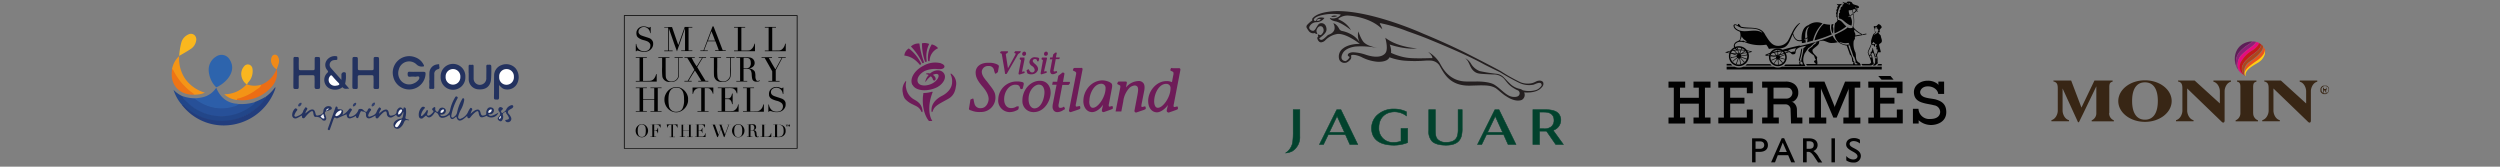 <svg id="Calque_4" data-name="Calque 4" xmlns="http://www.w3.org/2000/svg" viewBox="0 0 900 60"><rect x="0" y="0" width="900" height="60" fill="#808080" stroke="none"/><title>logo04</title><g id="Calque_1-2" data-name="Calque 1-2"><path d="M600.66,29.37h6v2.19h-1.86v3.66h6.78V31.56h-1.92V29.38h6.12v2.18h-2V42.32h2v2.14h-6.12V42.32h1.92v-5h-6.78v5h1.86v2.14h-6V42.32h1.91V31.56h-1.91Zm71.91,0h12.35v4.21h-2.08v-2h-6v3.61H682V37.3h-5.14v5h6V39.43H685v5h-12.4V42.33h2V31.56h-2Zm-54,0H631v4.21h-2.14v-2h-6v3.61H628V37.3h-5.14v5h6V39.43H631v5h-12.4V42.33h2V31.56h-2Zm57.6-2h4.42l1.1,1.31h-4.32Zm20.87,8.47c-1.53-.38-2.57-.33-4.15-.82-1.37-.49-1.64-1.31-1.64-1.86s.6-2.07,2.79-2.07,3.66,1.47,3.71,2.73h2.13V29.37h-2.07v1l.11.27h0c-.06,0-.11-.16-.33-.33v-.05a5.56,5.56,0,0,0-3.72-1.2c-2.24,0-4.86,1.42-4.86,4.09s1.86,3.5,3.5,3.94,2.4.44,3.77.82a2.48,2.48,0,0,1,2.18,2.35c0,1.09-.71,2.57-3.55,2.57a3.86,3.86,0,0,1-4.26-3.67h-2v5.3h2.07v-1l-.05-.27a.72.72,0,0,0,.32.33v0A6.69,6.69,0,0,0,695.19,45c2,0,5.47-1,5.47-4.65,0-2.62-1.37-3.82-3.61-4.48Zm-29.34,6.5V31.56h2V29.38h-5.47l-3.66,8.85-.05.44-.11-.44-3.61-8.85h-5.52v2.18h2V42.32h-2v2.14h6.18V42.32h-1.91V31.78l.16.49L660,42.33h1.2l4.21-10.06.11-.55,0,.6v10h-1.91v2.14h6.12V42.32ZM623.66,23.58h-2.07V23h1.53A5.43,5.43,0,0,0,623.66,23.58Zm52.19,0a.68.68,0,0,1,.49-.54h1.09v.54ZM641.53,24a3.77,3.77,0,0,1-3,0H627.65a4.24,4.24,0,0,1-3.28,0h-2.78v1h55.84V24Zm-13.22-.38c.16-.11.54-.49.6-.54h8.41a2.81,2.81,0,0,0,.55.54Zm11.75-.33a2.65,2.65,0,1,0-2.68-2.62,2.66,2.66,0,0,0,2.68,2.62v.55a3.2,3.2,0,1,1,3.17-3.17,3.18,3.18,0,0,1-3.17,3.17Zm-10.44-3.06a3.64,3.64,0,0,0-3.61-3.6,3.59,3.59,0,0,0-3.6,3.6h0A3.56,3.56,0,0,0,626,23.8a3.61,3.61,0,0,0,3.61-3.6H629a3,3,0,1,1-6.07,0h0a3,3,0,0,1,6.07,0h.6Z" style="fill:#010101;fill-rule:evenodd"/><path d="M641.75,22.43l-1.09-1.25v-.06c.05-.05.05-.11.11-.16l1.63.44c.06,0,.17.05.17.1a1.27,1.27,0,0,1,.11-.38.39.39,0,0,1-.27.06l-1.53-.44a.06.06,0,0,1-.06,0h0v-.27l1.58-.6s.17,0,.17.05-.11-.33-.11-.38a.25.25,0,0,1-.16.17l.1-.06-1.63.6c0,.06,0,0-.06,0a.12.12,0,0,0-.11-.11s-.05-.11,0-.11l.88-1.36a.36.36,0,0,1,.22-.11,3.48,3.48,0,0,1-.39-.22c.06,0,.06.16,0,.22l-.87,1.36h-.11l-.17-.05a0,0,0,0,1,0,0h0l-.05-1.58c0-.11,0-.22.11-.22h-.44s.11.17.11.22l0,1.58a.06.06,0,0,1,0,.06h0l-.17.11a0,0,0,0,1,0-.05h0l-1-1.25a.37.37,0,0,1-.05-.22l-.33.27a.43.43,0,0,1,.21.11l1,1.26v0c-.05,0-.11.11-.11.17a.14.14,0,0,1-.11.05l-1.52-.44c-.11-.05-.17-.11-.17-.16s-.11.33-.11.38.17,0,.22,0l1.53.39s.05,0,.06.05h0v.27l-1.53.66c-.06,0-.17.05-.17,0a1.66,1.66,0,0,0,.11.38.25.25,0,0,1,.17-.16l1.47-.66a.06.06,0,0,1,.06.06h0a.13.13,0,0,1,.11.11,0,0,0,0,1,0,.05h0l-.93,1.37c-.05,0-.11.11-.16.11a1.22,1.22,0,0,0,.32.22s0-.17,0-.22l.93-1.31a.06.06,0,0,1,.05-.06h0a.23.23,0,0,0,.16.06c.06,0,.06,0,.06.05l.11,1.64c0,.05-.06.16-.11.16h.44c-.11,0-.11-.1-.11-.21l-.12-1.59a.06.06,0,0,1,.06-.05h0a.5.5,0,0,0,.22-.11s0,0,0,.05h0l1.1,1.2c0,.06,0,.17,0,.22l.27-.27c0,.05-.16-.06-.16-.06ZM625.9,18.12a15.3,15.3,0,0,1,3.94.43c.11,0,.11.11,0,.17a18.89,18.89,0,0,1-3.88.38,17.05,17.05,0,0,1-3.94-.22c-.11,0-.11-.11,0-.11a13.7,13.7,0,0,1,3.88-.65v-.28a15.74,15.74,0,0,0-4.64.93c-.17.06-.17.17,0,.17a17.18,17.18,0,0,0,4.7.38,19.55,19.55,0,0,0,4.64-.6c.22-.06.17-.17.06-.17a16.39,16.39,0,0,0-4.76-.71Z" style="fill:#010101;fill-rule:evenodd"/><path d="M642.13,17.13a7,7,0,0,1-1.36.33c-.28,0-1.64-.05-2.57,0-1.26.06-1.37.22-1.42.11a6.31,6.31,0,0,0-.93-1.48,14.56,14.56,0,0,1-7.38-.76V15a1,1,0,0,0,.38.05c-.38-.54-1-.7-1.42-1.31-.22-.16-.27-.49-.49-.65.06.6-.44,1-.49,1.53a1.79,1.79,0,0,0,.93.05.58.58,0,0,1,.6.17,1.35,1.35,0,0,0,.49.16v.33a1.46,1.46,0,0,1-.54-.22.56.56,0,0,1-.61,0,3.06,3.06,0,0,0-.82-.06,2.17,2.17,0,0,0-1.85.88,1,1,0,0,0,.05,1,4.83,4.83,0,0,0,.93,1.09l-.44.11c-.65-.6-1.14-1.14-1-1.85.33-1.53,1.75-1.32,2.14-2a4.61,4.61,0,0,0,.05-2.84c-.93-.39-2.08-.88-2.29-2a.53.53,0,0,1,.32-.66c.5-.11.82.17,1.21.33.16-.11-.17-.49.22-.49s.81,1,1,1l-.06.38c-.33-.11-1.53-.76-1.63-.82s-.5-.27-.66-.05.05.6.22.87c2.57,2.68,6.83-.16,9.62,1.75.05-.16,0-.22-.11-.27-1.92-1.8-5-.88-7.44-1.48l.06-.38c3.06.77,7.1-.49,8.69,3,1,1.47,2.13,3.82,4.37,3.88a4.18,4.18,0,0,0,3.88-2c1.2-2.19,1.91-4.7,4-6.18.22-.11.33,0,.22.06A12.16,12.16,0,0,0,645.52,12c.82,3.12,2.62,2.46,3.06,2.4-.11-1.14,0-4.53,2.46-5.35a5,5,0,0,1,5.08-.6,12.62,12.62,0,0,0-3.44,6.17l-2.13.6a3.15,3.15,0,0,0,.11-1.47c-.22.11-.44.27-.93.55-.22,0-.06-.28-.06-.28s.55-.33,1-.6c-.17-1.26-.28-2.89.76-3.93-2.13.71-1.53,5.19-1.31,5.74a4.08,4.08,0,0,1-1.42.27l-.11-.77c-.93.33-2.51.11-3.22-2.35-.77,1.59-1.42,4.1-3.23,4.76Zm33.34-6.66c-.11-.11-.17-.17-.28-.17s0-.11.06-.11.16,0,.22.11,0,.17,0,.17Z" style="fill:#010101;fill-rule:evenodd"/><path d="M626.56,21l1.15,1.32a.24.24,0,0,1,0,.32c.17,0,.38-.32.49-.43a.27.27,0,0,1-.33-.06l-1.2-1.31v-.11l.06,0a.05.05,0,0,1,.05-.06h0l1.69.6c.17.11.22.22.22.28.06-.11.17-.44.22-.55a.34.34,0,0,1-.33.06l-1.69-.61c-.06,0-.06,0-.06-.05v-.11a.05.05,0,0,1,0-.05h0l1.75-.28c.21-.05.32.06.32.11,0-.11,0-.49,0-.6a.41.41,0,0,1-.33.27l-1.69.28a.06.06,0,0,1-.06-.06h0c0-.05,0-.11-.11-.16V19.7l1.38-1.15c.16-.11.32-.11.38-.05-.11-.11-.33-.38-.44-.49.06,0,0,.22-.11.38l-1.31,1.09c-.06.06-.06.06-.06,0a.18.18,0,0,1-.16-.05s-.05-.06,0-.06l.6-1.69a.34.34,0,0,1,.27-.22,2.91,2.91,0,0,0-.6-.22c.06,0,.17.22.11.38l-.6,1.65a0,0,0,0,1-.05.05H626l0-.05-.33-1.75a.48.48,0,0,1,.11-.33,2.36,2.36,0,0,0-.6.11.43.43,0,0,1,.27.27l.33,1.69c0,.06,0,.06,0,.11s-.11.06-.17.06h0l-1.2-1.31c-.11-.17-.11-.33-.06-.33a1.46,1.46,0,0,0-.44.38.46.46,0,0,1,.33.11l1.2,1.31v.06l-.11.11h-.05l-1.64-.6c-.17-.06-.28-.22-.22-.28a3.79,3.79,0,0,0-.22.6.41.41,0,0,1,.38-.05l1.64.55v.27l-1.74.33c-.17,0-.33-.11-.33-.17a2.17,2.17,0,0,0,.11.66.33.33,0,0,1,.27-.28l1.69-.32a.05.05,0,0,1,.06.05h0c0,.05,0,.05.05.11v.05l-1.36,1.1c-.17.16-.33.11-.33,0,0,.17.27.44.33.5a.46.46,0,0,1,.11-.33l1.42-1.1s0,0,0,0l.11.11c.06,0,.06,0,.06.06l-.6,1.64c-.06.16-.22.27-.28.22a2.12,2.12,0,0,0,.6.21c-.11,0-.16-.16-.11-.33l.61-1.69a0,0,0,0,1,.05-.05h0a.22.22,0,0,0,.17.05.06.06,0,0,1,.05.06h0l.33,1.69a.51.51,0,0,1-.16.38,2.11,2.11,0,0,0,.6-.16c-.06.05-.22-.11-.22-.22l-.33-1.75v-.05c.06,0,.11-.06.17-.06s0-.05.1,0ZM674.7,10.68c-.05,0,0-.1,0-.16s.11-.16.11-.33c-.27-.22-.33-.65-.17-.76s.72.05.72.05c.49-.38.65-.65.92-.82a1.61,1.61,0,0,1,1.15,1.15c-.11.17-.38.44-.82,1,.17.39.17.66-.11.88a.39.39,0,0,1-.27-.11c0,.54.66.87.87,1.31,0,.87.93,2-.11,2.68a1.22,1.22,0,0,0-.54.49c.16.88.49,1.8.65,2.73l-1,.06c-.11.33-.44.93-.33,1.25,0,0-.06,0,0,0a7.53,7.53,0,0,1,.17,2.19c0,.22.16.22,0,.6a1.73,1.73,0,0,0-.6.49c-.27.28-1,.33-1,.22,0-.27.55-.6.66-.93a5.57,5.57,0,0,0-.71-3.66c-.27-.16-.49.27-.66.49a7,7,0,0,1,.71,2.62c0,.28.33.66.17,1l-.88.44h-3.17c-.11-.16-.32-.33-.27-.55h2.84c0-.11.27-.05.55-.49,0-1.31-1.37-3.22-1.15-3.88.27-.82.66-1.47,1.09-2.57l.22-.05c-.49,1.64-1.2,2.46-1.09,2.95a2.92,2.92,0,0,0,.33.82l.11.33a2.34,2.34,0,0,0,.33.65.88.88,0,0,0,.38-.16,1.54,1.54,0,0,0-.27-.66l-.44.17-.11-.33c.33,0,.55-.22.27-.38.77-.39-.16-.28.11-.44.44-.22.66-1,.71-1.53a.15.15,0,0,1,.17-.17,13.6,13.6,0,0,0,.87,2.85v.27a.9.9,0,0,0,.11.66c.49.05.44-.06.33-.66-.11,0-.33-.06-.44,0v-.27c.06-.06.28,0,.33-.06a1.31,1.31,0,0,1-.16-.76c0-.17.11-.5.22.22.16.05.44-1.26.49-1.7-1,.22,0-1-.77-1l.39-.65a.29.29,0,0,0-.44-.28L675,15.6c-.16,0-.33-.33-.54-.49a2,2,0,0,0-.5.71c-.05,0,.11.11.17,0s.27.17.54.11c.11-.11.44-.16.33-.38l.22.27c-.22.11-.22.5-.22.77-.38.71-.21-.38-.65-.38-.27.16-.38-.28-.55-.22l-.22.05a8.68,8.68,0,0,0,0-1.25,11.07,11.07,0,0,1,.77-2.35c0-.22.82-.66.76-.88.06,0,.17.17.17.22-.06.27-.6.27-.55.88.33-.61,1.26-.55,1.32-1.26-.17-.44.21-.17.21-.6a2.86,2.86,0,0,1-.49-.6c0-.06.17-.39-.6-.39,0,.06-.11.39-.22.55s-.16.16-.11.22.11.11.11.33a.39.39,0,0,0,.11.43c.44.22.77,0,.27.28a.18.18,0,0,1,0,.16,1.45,1.45,0,0,0-.22-.33s-.33-.16-.27-.38.05-.33-.06-.44ZM660,8.61c.06.38-.16.65-.16,1,.38.93,0,1.64.11,2.51-.44-.27-.55-1-.71-1.75a5.08,5.08,0,0,1,.11-1.58Zm-1.15.27a5.63,5.63,0,0,0,.61,3.5,52.5,52.5,0,0,1-6.23,2.18c.27-1.74,2-5.08,3.38-6a9.55,9.55,0,0,0,2.24.33Z" style="fill:#010101;fill-rule:evenodd"/><path d="M653.5,21.72c-.55.17-.55.5-.22.82a1.51,1.51,0,0,1,.44.5h-3.5c0,.16.16.27.27.54h19.35c.11-.27-.22-.6-.33-.93-1.37-.49-1.37-1.75-1.42-3.17A1.58,1.58,0,0,1,668,19a7.11,7.11,0,0,1-.66-4.26l.33-.6c.27-.39-.06-.6.16-1l4.05-.77a.19.19,0,0,0-.06-.27c0-.05.06,0,0,0l-3.93.71c.22-1-.66-1.31-.27-2.13a7.57,7.57,0,0,0,2.78,1.8l.39,0a10,10,0,0,1-3.72-2.84c-.11,0-.22-.11-.33-.17,0,.11.27.44.22.49a2,2,0,0,1-1.86-.11c-.38.77-4.64,2.68-4.64,2.68a4.57,4.57,0,0,0,1.31,2.62c0,.11-.17-.1,0,0a6.52,6.52,0,0,0,3.06,1.26c.22.66,1,2.79,1.09,3.12s.27.32.27.32a2.87,2.87,0,0,1,.49,1.1l.11,1.14c.06.28.39.06.44.33l-.16.71h.82c-.44-.38-.17-1-.71-1.31a2.34,2.34,0,0,0-.39-1.42c-.21-.65-.93-2.4-1.36-4l.27-.38a4.06,4.06,0,0,1-3.22-.71c-.82-.38-.33-.06-.06-.22a4.47,4.47,0,0,0,3,.33c.11.17.33.33.33.6l-.27.38c.27-.27.49-.11.65.66s.44,1.15.6,1.69.39,1.26.55,1.64a.33.33,0,0,1,.27.22c.39,1.2.49,1.37.44,1.91.11.44.71.06.66.61H654.21c.22-.88-.28-1.64,0-2.46-.55-.88-1.91-1.53-1.7-2.74.66-.92,2.79-1.85,2.3-2.95,2-1,3,.66,4.75.49a7.26,7.26,0,0,0,2-.27,6.79,6.79,0,0,1-1.8-2.35,60.31,60.31,0,0,1-11.64,3.66l-.33-.11c-.38.06-6.61,1.48-6.39,1.75a18.61,18.61,0,0,0-5.69,1.48c-.27.16-.33.27,0,.38,2.52.66,4.59.17,8.47-1.31l-.27-.22a24.62,24.62,0,0,1-4.65,1.42,8.5,8.5,0,0,1-3,0c-.17-.06-.17-.06-.06-.11,2.46-1,7.22-1.86,7.87-1a1.74,1.74,0,0,1,.88.6c.22.27.65.17,1,.11s.49-.49.49-.87l-.49-.06a3.89,3.89,0,0,0-1.2.22,2.9,2.9,0,0,0-1.09-.66,11.22,11.22,0,0,1,3.06-.76c-.71.49-.39,1.09-.77,1.2l.49.06c0-.22,0-.39.11-.5.5-1.2,2.57-1.36,3.61-1.64a3.79,3.79,0,0,1-.93.88c-.11,1.69-.71,3.17-.82,4.86.49,0,.49.55.6.87-.16.28-.38,0-.6.06-.76-.38.17-1-.43-1.59a18.38,18.38,0,0,0,.82-4.15c-.22,0-.28.22-.39.38a27.46,27.46,0,0,1-.87,3.88c.11.11.38.22.38.44-.44.27,0,.77-.16,1.09h-5l-.49.55h7.54l.06-.27c-1.09-1.21-.71-3-.17-4.27L651,17.3c1.09-.44,1.74-1.75,2.89-2.19,0,.6-.71.82-1.09,1.15-.44.93-1.7,1-1.86,2.07a16.39,16.39,0,0,0,1.8,1.43c.6.38.44,1.2.88,1.58.11.11,0,.33-.11.38Z" style="fill:#010101;fill-rule:evenodd"/><path d="M661.86,2c-.22.33-.66.54-.38,1.15a.72.72,0,0,0-.22,1.09.79.79,0,0,0-.06,1.15c-.43.49.11.93.28,1.09a1,1,0,0,0,0,.87c-.06.33-.66.88-.88,1a11.1,11.1,0,0,0-.16,3.66,20,20,0,0,0,4.26-2.51c-1-.71-1.86-2.41-3-2.3a6.78,6.78,0,0,1,1.1-5.52,7.08,7.08,0,0,0,.71-.27c-.71-.11-1.64.33-2.3-.05C661.2,1.4,661.53,1.94,661.86,2Z" style="fill:#010101;fill-rule:evenodd"/><path d="M665.52,1.45c0,.06.22.16.22.16s.22-.05.22-.1,0-.22,0-.28-.22-.05-.33-.05a1.48,1.48,0,0,0-.11.27l-.11.11L664.64,1l.11-.11s.33-.33.5-.33a2.56,2.56,0,0,1,1.25.17,2.09,2.09,0,0,1,.49.66c.61.43,1.59.43,2.19.92-.11.17.16.44-.06.55s-.54-.05-.6,0l0,.33-.22,0s.11-.38,0-.38-.33-.17-.44-.11,0,.11.06.21.27.17.43.11l.22.06.28.05c-.11.28-.17.39-.55.28-.11.27.49.49.55.6s-.17.22-.55,0a14.11,14.11,0,0,1-2.51,2c-1,.44-.06-.21-.06-.21a11.37,11.37,0,0,0,2.35-2,1.23,1.23,0,0,1-.16-.49,1.37,1.37,0,0,0-1,.22,14.3,14.3,0,0,1,.33,6.66l-.11-.11a14.65,14.65,0,0,0-.39-6.5,3.26,3.26,0,0,1-1.2.11c-.11,2.24,1.7,2.57,1,5.52-1.91-.33-3.28-2.68-4.37-2.46-.06-.38-.44-1-.06-1.26-.1-.33-.21-.76.28-1-.17-.44-.22-.82.27-1.15a.73.73,0,0,1,.55-1,1.12,1.12,0,0,1,.71-1,1.11,1.11,0,0,1-.6-.71,1.92,1.92,0,0,0,1.47.33l.77.54ZM646.94,42.32l-.05-3.06a3.17,3.17,0,0,0-1.42-2.46,2.55,2.55,0,0,0-.66-.16,2,2,0,0,0,.77-.11,3.42,3.42,0,0,0,1.8-3.22,3.65,3.65,0,0,0-1.53-3.12,5.12,5.12,0,0,0-3.06-.82h-8.42v2.19h1.92V42.32h-1.92v2.13h6V42.32h-1.92V37.57h4.15a1.8,1.8,0,0,1,2,1.75l.17,5.13h4.09V42.32Zm-3.88-6.83h-4.59V31.56h4.32a4.43,4.43,0,0,1,1.47.16,2,2,0,0,1,1,1.81A2.1,2.1,0,0,1,643.06,35.49Zm-9.45,14.32c2,0,2.84,1.09,2.84,2.46s-.93,2.4-3,2.4H632v3.77h-1.25V49.81ZM632,53.58h1.53c.93,0,1.59-.49,1.59-1.36,0-.66-.38-1.32-1.53-1.32H632v2.68Zm14.21,4.86h-1.37l-1.09-2.56H640l-1,2.56H637.6l3.82-8.68h.88Zm-5.74-3.71h2.79l-1.47-3.39Zm20.11,3.71h-1.25V49.81h1.25Zm9-6.77a3.55,3.55,0,0,0-2.24-.88c-.82,0-1.48.39-1.48,1,0,1.69,4.05,1.64,4.05,4.42a2.4,2.4,0,0,1-2.63,2.3,4.34,4.34,0,0,1-2.62-.77V56.15a3.33,3.33,0,0,0,2.52,1.26c1,0,1.52-.6,1.52-1.1,0-1.74-4.09-2-4.09-4.31,0-1.42,1.14-2.3,2.84-2.3a3.9,3.9,0,0,1,2.13.6v1.37ZM655.3,57.41c-.17-.23-.34-.47-.49-.71a6.14,6.14,0,0,0-2-2.35,2.22,2.22,0,0,0,1.53-2.13c0-1.48-1.15-2.41-3-2.41h-2.25v8.64h1.32V54.67h.54c.66,0,1.2.22,2.35,2l1.2,1.81H656l-.66-1Zm-4.09-3.83h-.82V50.85h.82c1.25,0,1.74.49,1.74,1.31s-.32,1.42-1.74,1.42Z" style="fill:#010101;fill-rule:evenodd"/></g><path d="M75.12,25a5.53,5.53,0,0,1,2.73-4.67,3.39,3.39,0,0,1,4.92,1.27c1.34,2.18,1,4.53-.85,6.8a11.82,11.82,0,0,1-3.65,2.86c-.23.12-.41.23-.66-.06A9.2,9.2,0,0,1,75.12,25Z" style="fill:#2d64ad"/><path d="M85.91,37.45a17.68,17.68,0,0,0,5.83-.67c.32.53-.08.84-.41,1.1a18.42,18.42,0,0,1-9.16,4,17.77,17.77,0,0,1-12.56-3,16.51,16.51,0,0,1-3.69-3.39c-.2-.25-.41-.52-.15-.86a13.86,13.86,0,0,0,3.37.71,3.92,3.92,0,0,1,2.41.86,14.15,14.15,0,0,0,13.61,1.48C85.4,37.61,85.66,37.54,85.91,37.45Z" style="fill:#275098"/><path d="M150,25.86c.83,0,1.65,0,2.48,0,.58,0,.73.17.72.75a5.89,5.89,0,0,1-11.63,1,5.93,5.93,0,0,1,8-6.95,5.26,5.26,0,0,1,2.94,2.66c.23.44.2.63-.36.63a2.67,2.67,0,0,1-2.24-.79A3.81,3.81,0,0,0,143.58,25a4.18,4.18,0,0,0,1.23,4.51A3.89,3.89,0,0,0,149,30a3.53,3.53,0,0,0,1-.6c.51-.42,1.1-1,.94-1.59s-1-.15-1.52-.19a7.77,7.77,0,0,0-1.67,0c-.84.11-1-.24-1-1,0-.6.16-.84.79-.8C148.34,25.89,149.17,25.85,150,25.86Z" style="fill:#23325f"/><path d="M65.77,34.66c.11.91.88,1.38,1.42,1.93a16.89,16.89,0,0,0,4.35,3.22,17.64,17.64,0,0,0,9,2,18.29,18.29,0,0,0,10.6-4.13c.3-.23.61-.49.55-.94a24,24,0,0,0,3.85-1.87c.36.5,0,.84-.29,1.16a19.16,19.16,0,0,1-4.74,4.42C83.7,44.83,76.73,44.81,69.7,41a15.5,15.5,0,0,1-3.48-2.67,1.43,1.43,0,0,0-.63-.46,15.05,15.05,0,0,1-3.12-5.54A9.89,9.89,0,0,0,65.77,34.66Z" style="fill:#224689"/><path d="M65.59,37.83c.66-.19.9.43,1.25.73A19.16,19.16,0,0,0,77.11,43.3,18.9,18.9,0,0,0,89.31,41a19.9,19.9,0,0,0,6-5.31,1.08,1.08,0,0,0,.29-.81,14.56,14.56,0,0,0,3.46-3.5c.21.3,0,.49,0,.69A19.71,19.71,0,0,1,80.65,45.16a19,19,0,0,1-15-7.17A1.11,1.11,0,0,1,65.59,37.83Z" style="fill:#223d7d"/><path d="M105.64,26.2c0-1.68,0-3.36,0-5,0-1,.57-.66,1-.68s1-.14.94.7c-.07,1.14,0,2.29,0,3.44,0,.45.12.62.59.61,1.5,0,3,0,4.51,0,.46,0,.61-.13.6-.6,0-1.18,0-2.35,0-3.53,0-.5.14-.64.64-.64,1.31,0,1.31,0,1.31,1.28,0,3.15,0,6.3,0,9.45,0,1-.56.75-1.1.81s-.93-.11-.89-.84c.07-1.14,0-2.3,0-3.44,0-.47-.08-.69-.62-.68-1.5,0-3,0-4.5,0-.49,0-.59.19-.58.63,0,1.2,0,2.41,0,3.61,0,.52-.08.73-.66.73-1.28,0-1.28,0-1.28-1.23Z" style="fill:#23325f"/><path d="M126.88,26.23c0-1.67,0-3.35,0-5,0-.56.12-.75.72-.73,1.23,0,1.23,0,1.23,1.26,0,1,0,1.94,0,2.91,0,.47.14.61.6.6q2.25,0,4.5,0c.5,0,.59-.18.58-.62,0-1.15,0-2.29,0-3.44,0-.51.08-.72.66-.71,1.3,0,1.3,0,1.3,1.29,0,3.18,0,6.36,0,9.53,0,1-.63.65-1.1.71s-1,0-.9-.74c.08-1.2,0-2.41,0-3.62,0-.47-.15-.59-.6-.59-1.47,0-2.95,0-4.42,0-.58,0-.67.21-.66.71,0,1.21,0,2.42,0,3.62,0,.51-.15.63-.64.63-1.31,0-1.31,0-1.31-1.27Z" style="fill:#23325f"/><path d="M169.41,41a7.4,7.4,0,0,1,1.69-1.33c1.1-.48,1.64-.22,1.91.94.24,1,.58,1.19,1.56.84.34-.12.52-.27.48-.69a2.3,2.3,0,0,1,.35-1.43,1.22,1.22,0,0,1,1.57-.61,1,1,0,0,1,.84,1.18,1.37,1.37,0,0,1-1.21,1.22c-.26.05-.53-.11-.77.07.58.84,1.06.75,3.6-.62a2.75,2.75,0,0,1-4.08,1.26c-.24-.2-.33-.08-.51,0-1.66.77-2.24.5-2.54-1.25-.12-.74-.51-.61-.93-.36a8.68,8.68,0,0,0-1.89,1.84c-.23.26-.42.6-.85.5s-.32-.51-.48-.79c-.47.39-.92.82-1.42,1.17-1.25.86-2.07.55-2.44-.95-.57.27-1,1-1.64.85s-.63-1-.84-1.57a4,4,0,0,1-2.53,1.15,1.32,1.32,0,0,1-1.28-.76c-.41-.85-.42-.85-1.37-1.38-1.16,2-2.38,2.62-3.23,1.28l-1,.81a.9.9,0,0,1-1.59-.42,3.79,3.79,0,0,1,1.05-3.37.86.86,0,0,1,1,0c.3.28-.1.51-.27.71a4.88,4.88,0,0,0-1,2c0,.16-.09.36.12.46s.28-.06.38-.16a7.49,7.49,0,0,0,1.37-1.6c.09-.16.13-.46.41-.34s.14.36.14.55a1,1,0,0,1-.07.35c-.11.33-.3.77,0,1s.79-.06,1.1-.3a5.17,5.17,0,0,0,.82-.8c.17-.2.31-.4,0-.66-.6-.5-.12-.83.26-1.1s.62-.16.59.33a1.06,1.06,0,0,0,.19.91c.46.51.75.47,1-.15.21-.46.44-.9,1-1a1.4,1.4,0,0,1,1.62.89,1.42,1.42,0,0,1-1.15,1.54,5.65,5.65,0,0,1-.83,0c0,.58.44.59.8.6a2.74,2.74,0,0,0,2.69-2.17,14,14,0,0,1,1.66-4.33c.19-.32.35-.79.84-.51s.16.63,0,.93a20.57,20.57,0,0,0-2,5.54c-.05.34-.2.75.17,1s.6-.12.86-.29a2.35,2.35,0,0,0,1-1.55,16.18,16.18,0,0,1,1.72-4.6c.12-.23.27-.56.56-.46s.31.47.26.77a10.23,10.23,0,0,1-1.11,3.23,10,10,0,0,0-1,2.43.78.78,0,0,0,.12.82.7.7,0,0,0,.9.05,4.5,4.5,0,0,0,2.44-2.28,7,7,0,0,1,.68-1.23c.13-.21.3-.5.62-.23a.48.48,0,0,1,.18.69A5.14,5.14,0,0,0,169.41,41Z" style="fill:#23325f"/><path d="M123.27,41.36a6.34,6.34,0,0,0,2.29-1.93c.26-.38.52-.55.93-.23s.09.53-.08.8a9.15,9.15,0,0,0-.72,1.3c-.21.53,0,.79.6.72A3.71,3.71,0,0,0,129,39.66c.17-.6.75-.44,1.19-.43.16,0,.31.16.46.26.38.26.69.78,1.14.76s.5-.65.77-1a.52.52,0,0,1,.83-.08c.36.26.18.5,0,.73a4,4,0,0,0-.77,1.37c-.2.55.08.88.59.7,1-.35,2-.63,2.41-1.82a5.06,5.06,0,0,1,.65-1.15c.14-.22.31-.47.63-.2s.34.37.16.68a3.77,3.77,0,0,0-.63,1.5,8.62,8.62,0,0,1,1.56-1.27c1.16-.56,1.76-.28,2,1,.2.93.43,1.07,1.34.83s1.4-.51,1.46-1.46a1.57,1.57,0,0,1,.37-.78c.65-.84,1.33-.82,1.92.06.37-.08,0-.83.56-.67s.49.54.52.93A7.19,7.19,0,0,1,146,42c-.15.56,0,.85.57.91a3.4,3.4,0,0,1,.75.27c-.06.09-.09.16-.11.15-1.36-.2-1.37-.2-1.9,1A4,4,0,0,1,144,46a1.46,1.46,0,0,1-1.93,0,1.66,1.66,0,0,1,.05-2.24,3.22,3.22,0,0,1,1.95-1A.85.85,0,0,0,145,42a6.59,6.59,0,0,0,.24-1.74c-.46.56-.63,1.23-1.14,1.63s-1,.26-1.53-.54a11,11,0,0,1-1.18.73,1.36,1.36,0,0,1-2.13-1.19c-.11-.9-.41-1-1.17-.48a10.73,10.73,0,0,0-1.6,1.63c-.25.28-.44.69-.91.57s-.33-.61-.43-1c-.52.27-1,.57-1.54.81-1.11.51-1.95,0-1.86-1.19s-.87-.91-1.4-1.16-.63.4-.8.76-.21.61-.34.9-.14.8-.56.81-.41-.49-.59-.81a6.09,6.09,0,0,1-2,.89c-1,.07-1.22-.62-1.28-1.49-1,.43-1.91.82-2.83,1.23-.3.13-.66.36-.92.18-.7-.49-.82,0-1,.49-.4,1.1-.77,2.21-1.18,3.31-.09.24-.13.65-.56.49s-.31-.41-.21-.68q1.35-3.77,2.72-7.53c.06-.18.13-.34.36-.26a.58.58,0,0,1,.4.53c0,.19-.13.44.31.43C123.54,39.3,123.83,39.75,123.27,41.36Z" style="fill:#24325f"/><path d="M85.91,37.45a2.85,2.85,0,0,1-1.76.89,14.66,14.66,0,0,1-6.91.44,16.08,16.08,0,0,1-6.8-3c-.43-.33-.94,0-1.3-.37A15.53,15.53,0,0,0,73,35a7.84,7.84,0,0,0,4.85-3.45,10.11,10.11,0,0,0,2,3.27,7.88,7.88,0,0,0,5.19,2.5A8.71,8.71,0,0,1,85.91,37.45Z" style="fill:#2c5ea9"/><path d="M179.66,30.62c0,1.61,0,3,0,4.41,0,.69-.2.88-.84.82s-1,.12-1-.76c.07-2.62,0-5.24.06-7.86a4,4,0,0,1,2.75-3.83,4.56,4.56,0,0,1,4.94,1.14,5.08,5.08,0,0,1,.61,5.54,3.93,3.93,0,0,1-4.11,2.1C181.2,32.07,180.74,31.79,179.66,30.62Z" style="fill:#23325f"/><path d="M122.91,28.76V27a.92.92,0,0,1,1.4-.88c.27.11.2.33.2.51a11,11,0,0,1-.21,3.24c-.11.34.07.49.24.69.37.41.73.83,1.2,1.37-.88-.07-1.65.33-2.3-.41-.21-.25-.4.08-.59.18a4.47,4.47,0,0,1-3.57.39,3.46,3.46,0,0,1-1.47-5.84c.42-.4.34-.62,0-1a2.86,2.86,0,0,1-.2-3.52,3.53,3.53,0,0,1,3.44-1.5c.48.06.39.35.38.62s.17.69-.37.73a7.61,7.61,0,0,0-1,.09,1.69,1.69,0,0,0-1,2.74C120.31,25.86,121.54,27.2,122.91,28.76Z" style="fill:#23325f"/><path d="M158.64,27.66a4.45,4.45,0,1,1,8.89,0,4.45,4.45,0,1,1-8.89,0Z" style="fill:#23325f"/><path d="M94,30.51a9.61,9.61,0,0,0,5.53-5.59h.1a7.36,7.36,0,0,1-2,6.49A14,14,0,0,1,85.37,36c-.45-.38-.05-.54.21-.67.55-.26,1.16-.4,1.74-.61A17.4,17.4,0,0,0,94,30.51Z" style="fill:#ec6d14"/><path d="M168.7,26.26c0-.8,0-1.59,0-2.38s.54-.53.9-.53.93-.28.91.53c0,1.44,0,2.88,0,4.31a2.24,2.24,0,0,0,3.09,2.19A2.33,2.33,0,0,0,175.07,28c0-1.32.06-2.65,0-4-.05-.94.55-.65,1-.71s.84.07.8.74a39.93,39.93,0,0,1-.15,5c-.41,2.22-1.94,3.29-4.35,3.14a3.67,3.67,0,0,1-3.64-3.67c0-.76,0-1.53,0-2.29Z" style="fill:#23325f"/><path d="M61.92,24.92a8.46,8.46,0,0,1,2.58-4.73,13,13,0,0,0,2.21,8.25,13.32,13.32,0,0,0,7.05,4.92,9.12,9.12,0,0,1-3.93.71A23.41,23.41,0,0,1,61.92,24.92Z" style="fill:#f49517"/><path d="M94,30.51c-.19,1-1.1,1.31-1.77,1.82a18.8,18.8,0,0,1-6.35,3.11c-.23.07-.76,0-.52.56a8,8,0,0,1-4.63-2.06,10.74,10.74,0,0,0,8-3.54q.08-.13.21,0A8.11,8.11,0,0,0,94,30.51Z" style="fill:#f39416"/><path d="M64.52,20.12a24.9,24.9,0,0,1,.75-4.78,4.5,4.5,0,0,1,2.58-2.95,1.92,1.92,0,0,1,2.08.19,2.09,2.09,0,0,1,.69,2.06,4.36,4.36,0,0,1-2.05,3.05C67.3,18.53,66,19.26,64.52,20.12Z" style="fill:#fab71e"/><path d="M61.92,24.92c.4.09.53.45.68.75a21.8,21.8,0,0,0,6.84,7.87c.2.14.39.26.39.53-4.18.19-8.3-2.44-8-7.93C61.85,25.74,61.89,25.33,61.92,24.92Z" style="fill:#ee7415"/><path d="M89,30.37l-.21,0a4.73,4.73,0,0,1-1.9-3.23,4.06,4.06,0,0,1,1-3.27,1.67,1.67,0,0,1,1.72-.63,1.76,1.76,0,0,1,1.27,1.44,5.88,5.88,0,0,1-1,4.34C89.56,29.51,89.11,29.83,89,30.37Z" style="fill:#fab61f"/><path d="M108.65,41.58c-.61.33-1.16.68-1.75.93a1.16,1.16,0,0,1-1.72-1.09,3.32,3.32,0,0,1,.92-2.23c.23-.3.51-.16.77,0s.17.45,0,.66a4.46,4.46,0,0,0-.79,1.37c-.07.2-.21.44,0,.65a.61.61,0,0,0,.67.09c1-.44,2.06-.73,2.41-2a2.2,2.2,0,0,1,.43-.76c.19-.24.25-.77.76-.45s.24.58.06.91a2.7,2.7,0,0,0-.48,1.22,9.8,9.8,0,0,1,1.59-1.24c1.14-.5,1.7-.24,2,1,.21,1,.42,1.1,1.33.83s1.53-.46,1.58-1.62a1.82,1.82,0,0,1,2.23-1.59.9.9,0,0,1,.81.7c0,.38-.35.5-.65.62a5.93,5.93,0,0,1-1.07.38c-.88.15-.9.7-.66,1.36a3.9,3.9,0,0,1,.36,1.25c0,.72-.41,1-1.09.8a.66.66,0,0,1-.31-.16,2.58,2.58,0,0,0-2.41-1.12c-.59.06-.76-.7-.83-1.28-.1-.89-.38-1-1.11-.52A10.68,10.68,0,0,0,110,42c-.25.28-.45.68-.91.56S108.75,42,108.65,41.58Z" style="fill:#243260"/><path d="M154.6,28.91c0-.91-.06-1.82,0-2.73a3.13,3.13,0,0,1,2.82-3c.24,0,.77-.29.7.29s.45,1.14-.35,1.42a1.71,1.71,0,0,0-1.42,1.92c0,1.52-.05,3.05,0,4.57,0,.84-.51.6-.92.61s-1,.2-.91-.62,0-1.64,0-2.46Z" style="fill:#23325f"/><path d="M182.84,44a.92.92,0,0,1-.72-.27c-.13-.12-.28-.25-.2-.44s.23-.13.37-.15c1-.16,1.15-.47.64-1.32a4.86,4.86,0,0,0-.64-.94c-.18-.18,0-.84-.57-.5-.39.23-.86.43-.67,1.07a2.08,2.08,0,0,1-.13,1.62c-.24.48-.56.79-1.11.47s-.87-.85-.42-1.3c.75-.76.92-1.37.2-2.23a1,1,0,0,1,.07-1.24.73.73,0,0,1,.9-.12c.43.2.74.46.21.88-.36.28-.53.59-.21,1s.55-.06.81-.19a2.14,2.14,0,0,0,.91-1,2.89,2.89,0,0,1,1.62-1.41c.28-.11.6-.18.8.13s0,.64-.24.84-.71.4-1.05.63a.9.9,0,0,0-.26,1.48,3.87,3.87,0,0,1,.88,1.4A1.23,1.23,0,0,1,182.84,44Z" style="fill:#253361"/><path d="M99.64,24.92h-.1a4.19,4.19,0,0,1-1.9-2.53,3,3,0,0,1,.2-1.9,1.22,1.22,0,0,1,1.06-.81,1.28,1.28,0,0,1,1.2.76,3.25,3.25,0,0,1,.21,2.48C100.12,23.6,99.86,24.25,99.64,24.92Z" style="fill:#f18a17"/><path d="M135,37.31a1.22,1.22,0,0,1-.88,1c-.26.06-.39-.18-.33-.39a1.21,1.21,0,0,1,.92-1C135,36.92,135,37.17,135,37.31Z" style="fill:#313f6c"/><path d="M107.69,38.35c-.32-.08-.41-.24-.34-.47a1.16,1.16,0,0,1,1-.89c.22,0,.25.22.21.39A1.35,1.35,0,0,1,107.69,38.35Z" style="fill:#2f3e6b"/><path d="M128.24,37.38a1.26,1.26,0,0,1-.92.94c-.28,0-.32-.23-.27-.43A1.18,1.18,0,0,1,128,37C128.16,37,128.25,37.17,128.24,37.38Z" style="fill:#2d3b68"/><path d="M177,39.75a1.08,1.08,0,0,1-.92.88c-.21,0-.37-.1-.31-.31a1.17,1.17,0,0,1,.94-.92C177,39.35,177.05,39.5,177,39.75Z" style="fill:#f0f1f6"/><path d="M159.82,39.69a1.1,1.1,0,0,1-.91.94c-.2,0-.39-.09-.35-.28a1.2,1.2,0,0,1,.93-.94C159.67,39.36,159.83,39.45,159.82,39.69Z" style="fill:#f1f2f6"/><path d="M144.6,43.06a7.71,7.71,0,0,1-1.27,2.4c-.24.3-.57.47-.91.21s-.17-.57,0-.88A3.51,3.51,0,0,1,144.6,43.06Z" style="fill:#fbfbfc"/><path d="M121.15,41.81c-.33,0-.56-.16-.33-.6a2.76,2.76,0,0,1,1.59-1.41.46.46,0,0,1,.49,0c.16.14.06.32,0,.48A2.44,2.44,0,0,1,121.15,41.81Z" style="fill:#f6f7fa"/><path d="M144.77,39.74a2.18,2.18,0,0,1-1.16,1.48c-.2,0-.31-.07-.29-.23a1.94,1.94,0,0,1,.79-1.5C144.5,39.24,144.69,39.49,144.77,39.74Z" style="fill:#f4f4f8"/><path d="M182.27,24.87A2.62,2.62,0,0,1,185,27.63a2.68,2.68,0,0,1-2.67,2.89,2.61,2.61,0,0,1-2.61-2.83A2.58,2.58,0,0,1,182.27,24.87Z" style="fill:#fff"/><path d="M120.73,30.88a2.26,2.26,0,0,1-2.19-1.17,2.1,2.1,0,0,1,.22-2.24c.29-.41.55-.53.94,0a31.69,31.69,0,0,0,2.15,2.34c.54.53.29.76-.24.93A7.44,7.44,0,0,1,120.73,30.88Z" style="fill:#fefefe"/><path d="M165.72,27.71a2.65,2.65,0,1,1-5.29-.09,2.65,2.65,0,1,1,5.29.09Z" style="fill:#fff"/><path d="M116.38,41c.12.43.21.77.31,1.11.06.19.22.44,0,.53-.45.17-.77-.15-1.06-.44s-.28-.31,0-.5S116.05,41.25,116.38,41Z" style="fill:#eeeff5"/><path d="M118.42,39c-.32.59-.33.6-1.12.89C117.62,39.21,117.65,39.19,118.42,39Z" style="fill:#d3d7e3"/><path d="M180.39,41.68c-.07.58-.12.91-.47,1.09a.15.15,0,0,1-.23-.14C179.67,42.23,180,42,180.39,41.68Z" style="fill:#e7eaf0"/><path d="M796.85,29.42c1.54.36,2.3,2.21,2.3,3.41v4.41L790.08,29h-6v.33c1.51.3,1.58,1.4,1.58,2.72v7.8c0,1.2-.76,3-2.3,3.41v.39h6.32v-.39c-1.54-.36-2.28-2.21-2.29-3.41v-8l12.09,11.67c.23.23.6.62.84.62h.06c.17,0,.48-.15.48-.72V32.82c0-1.2.75-3.05,2.29-3.41V29h-6.32l0,.39Zm41.62,2.69,0-.18-.05-.19-.07-.17-.1-.16-.12-.15-.14-.14-.14-.12-.15-.1-.17-.07-.19,0-.19,0h-.41l-.19,0-.19,0-.17.07L836,31l-.14.12-.14.14-.12.15-.1.16-.08.17-.06.19,0,.18v.21l0,.21,0,.18,0,.19.09.17.1.16.12.15.14.14.14.12.17.1.17.09.19.05.18,0,.21,0,.21,0,.18,0,.19-.05.17-.09.16-.1.14-.12.13-.14.12-.15.11-.16.06-.17.06-.19,0-.18,0-.21Zm-.25.4,0,.17,0,.17-.07.14-.08.13-.12.12-.14.12-.14.11-.15.07-.16.05-.17,0-.17,0-.17,0-.17,0-.16-.05-.15-.07-.14-.11-.13-.12-.12-.12-.11-.13-.08-.16-.05-.17,0-.17,0-.19,0-.19,0-.17.05-.17.08-.15.11-.14.12-.14.13-.1.14-.1.15-.07.16-.05.17,0h.34l.17,0,.16.05.15.07.14.1.14.1.12.14.08.14.09.15.05.17,0,.17,0,.19Zm-10.3-3.09c1.54.36,2.28,2.2,2.29,3.41v4.41L821.13,29h-6v.33c1.51.3,1.58,1.4,1.58,2.72v7.8c0,1.2-.76,3-2.3,3.41v.39h6.32v-.39c-1.54-.36-2.28-2.21-2.29-3.41v-8l12.11,11.67c.22.23.6.62.84.62h.05c.17,0,.48-.15.48-.72V32.82c0-1.2.76-3.05,2.3-3.41V29h-6.33v.39ZM811.13,40.7V31.38c0-1.55.41-1.75,1.19-2V29h-7v.36c.8.24,1.23.44,1.22,2V40.7a2.75,2.75,0,0,1-1.72,2.62v.36h8.06v-.36a2.68,2.68,0,0,1-1.73-2.62m-51.8,0V31.38c0-1.55.41-1.75,1.2-2V29H754l-4.68,9.73v0L745.62,29h-6.39v.32c1.5.31,1.57,1.41,1.57,2.73v7.79c0,1.2-.75,3-2.29,3.41v.4h6.32v-.4c-1.54-.36-2.28-2.21-2.3-3.41v-8L748.09,44h.32L750,40.77h0l4.68-9.7,0,9.63A2.75,2.75,0,0,1,753,43.32v.36h8v-.36a2.69,2.69,0,0,1-1.71-2.62m78.29-9,0-.07-.05,0-.07-.05-.07,0-.08,0-.09,0h-.92v1.78h.25v-.82h.33l.46.82h.29l-.44-.82h.08l.09,0,.07,0,.07,0,0,0,.05-.07,0-.09,0-.08v-.21Zm-.24.29,0,.05,0,0,0,0-.07,0-.07,0h-.58v-.45h.6l.06,0h.06l0,0,0,0,0,0V32Zm-65.15-3.08c-5.31,0-9.61,3.34-9.61,7.48s4.3,7.48,9.61,7.48,9.61-3.36,9.61-7.49-4.3-7.47-9.61-7.47m0,14.18c-2.79,0-4.63-2.12-4.63-6.75s1.84-6.71,4.63-6.7,4.63,2.08,4.63,6.7-1.84,6.75-4.63,6.75" style="fill:#382615"/><path d="M810.53,14.89c-5.59.55-6.74,5.49-5.62,8.59a6.72,6.72,0,0,0,1.09,2,6.08,6.08,0,0,1-.55-.84,5.48,5.48,0,0,1-.3-.8,5.61,5.61,0,0,1,1.49-5.62,14.19,14.19,0,0,1,2.89-2.28,7.61,7.61,0,0,0,1.22-1Z" style="fill:#5d1e57"/><path d="M806.79,26.32a3.84,3.84,0,0,1-.89-1.08,5.15,5.15,0,0,1,1.27-5.74c1.86-1.76,3.49-2.69,4.16-3.37s.79-.88.86-1.07h-.07l-.28-.07-.08,0-.29-.05h-.05a1.67,1.67,0,0,0-.31,0h-.33v0A8.67,8.67,0,0,1,809.55,16a14.28,14.28,0,0,0-2.9,2.27,5.66,5.66,0,0,0-1.49,5.62,3.47,3.47,0,0,0,.31.81,7.57,7.57,0,0,0,.55.84h0c.1.12.19.24.29.34l0,0a4,4,0,0,0,.29.29A1.34,1.34,0,0,0,806.79,26.32Z" style="fill:#8d1f76"/><path d="M806.93,26a3.82,3.82,0,0,1,.12-4.11A10.57,10.57,0,0,1,811,18.05c1.23-.81,2.21-1.92,2.26-2.59l-.09-.05-.12-.05h0l-.21-.09-.1,0c-.07,0-.16-.06-.22-.09h0l-.28-.09h0a4,4,0,0,1-.86,1.07c-.67.68-2.3,1.59-4.16,3.36a5.12,5.12,0,0,0-1.27,5.74,3.7,3.7,0,0,0,.89,1.08l0,0,.14.1a5.94,5.94,0,0,0,1.12.72v0l.17.08.12.06-.25-.16A3.42,3.42,0,0,1,806.93,26Z" style="fill:#e50c7e"/><path d="M811,18.05A10.8,10.8,0,0,0,807,21.9a3.62,3.62,0,0,0,1.08,5.26,3.36,3.36,0,0,1-1-2.5c-.1-2.06,3.16-4.52,4-5.12s2.95-2.09,2.86-3.62a1.65,1.65,0,0,0-.27-.19l-.07,0a1.41,1.41,0,0,0-.38-.21h0C813.18,16.13,812.22,17.24,811,18.05Z" style="fill:#c21b1a"/><path d="M807.84,25.76A4.34,4.34,0,0,1,810,22.11c1.44-1,5-3.62,4.66-5.54a1.51,1.51,0,0,0-.17-.2l-.12-.12a1.8,1.8,0,0,0-.21-.19A.58.58,0,0,0,814,16l0,0c.09,1.53-1.89,2.88-2.86,3.62s-4.08,3.06-4,5.12a3.44,3.44,0,0,0,1,2.5,2.36,2.36,0,0,0,.24.14l-.07-.07C808.11,27.08,807.85,26.68,807.84,25.76Z" style="fill:#ae451d"/><path d="M815.19,17.57a.23.23,0,0,0,0-.09l-.1-.26,0,0s0-.05,0-.07l0-.08-.16-.26v0l-.09-.12h0l0,0c.36,1.9-3.26,4.51-4.68,5.54a4.44,4.44,0,0,0-2.14,3.65,2.07,2.07,0,0,0,.46,1.49,1.2,1.2,0,0,1-.24-.82c0-.83.46-1.5,1.53-2.46a32.76,32.76,0,0,1,2.82-2.19c.48-.34,3-2.09,2.83-4.06a.24.24,0,0,0,0-.09S815.19,17.58,815.19,17.57Z" style="fill:#e9531e"/><path d="M815.41,18.77a3.29,3.29,0,0,0,0-.54v0a.64.64,0,0,1,0-.09c0-.06,0-.13-.05-.18a1.29,1.29,0,0,1,0-.21h0c.15,2-2.37,3.72-2.83,4.06A33.83,33.83,0,0,0,809.58,24c-1.06,1-1.52,1.63-1.52,2.46a1.2,1.2,0,0,0,.24.82l.1.07.05,0c-.55-2.18,3.21-4,4.35-4.73a5.49,5.49,0,0,0,2.52-3A3,3,0,0,0,815.41,18.77Z" style="fill:#ffcd15"/><path d="M224.61,29.53v24h62.5V5.48h-62.5Zm62.22,0V53.3H224.88V5.75h61.95Z" style="fill:#010101"/><path d="M231.17,9.54a2.51,2.51,0,0,0-2,1.75,3,3,0,0,0,0,1.29,1.58,1.58,0,0,0,.52.91,5.12,5.12,0,0,0,2.21,1c1.14.35,1.42.48,1.77.84a1.34,1.34,0,0,1,.46,1.23,1.79,1.79,0,0,1-1.21,1.72,4.19,4.19,0,0,1-2.11,0,2.93,2.93,0,0,1-1.71-2.31c0-.14-.07-.19-.13-.19s-.09,0-.09,1.34v1.34H229c.09,0,.14,0,.16-.09a.34.34,0,0,1,.41-.15l.64.17a4.61,4.61,0,0,0,1.87.24,3,3,0,0,0,2.24-.89,2.66,2.66,0,0,0,.81-2.14,1.47,1.47,0,0,0-.19-.79,2.29,2.29,0,0,0-1-1c-.19-.09-.83-.31-1.44-.5s-1.27-.41-1.46-.49a1.87,1.87,0,0,1-1.14-1,1.93,1.93,0,0,1,.09-1.07A2.12,2.12,0,0,1,232,9.71a2.35,2.35,0,0,1,2,1.93c.07.27.1.33.17.33s.08-.05.08-1.13V9.7h-.11a.27.27,0,0,0-.18.11c-.11.17-.36.16-.83,0A3.23,3.23,0,0,0,231.17,9.54Z" style="fill:#010101"/><path d="M254.88,13.82l-1.64,4.35h-.56l-.55,0v.22h2.68v-.23h-.66c-.51,0-.66,0-.65-.06s.3-.77.63-1.65l.61-1.6h2.81l.61,1.61c.33.88.6,1.62.6,1.64a2.27,2.27,0,0,1-.65,0h-.66v.23h3.81v-.23h-1.08l-.16-.42c-.09-.23-.84-2.18-1.66-4.35L256.87,9.5l-.18,0h-.17Zm1.93-.85.62,1.66h-1.27c-.7,0-1.28,0-1.29,0s1.18-3.24,1.25-3.36,0,0,0,0Z" style="fill:#010101"/><path d="M239.14,9.81v.12h1.37v8.26h-1.37v.23h3v-.23h-1.36v-8l.49,1.41c.27.77.92,2.63,1.44,4.14s1,2.74,1,2.74.52-1.45,1.13-3.22,1.25-3.64,1.44-4.16l.33-1v8.06h-1.37v.23h4v-.23h-1.36V9.93h1.36V9.7h-2.75L245.32,13c-.61,1.78-1.13,3.23-1.14,3.21s-.53-1.48-1.14-3.25l-1.1-3.21h-2.8Z" style="fill:#010101"/><path d="M264.26,9.81v.12h1.36v8.26h-1.36v.23h7.54V17.06c0-1.32,0-1.36-.09-1.36s-.11.06-.18.32a3.44,3.44,0,0,1-1.26,1.88c-.45.27-.63.29-2.06.29h-1.32V9.93h1.37V9.7h-4Z" style="fill:#010101"/><path d="M275.34,9.81v.12h1.37v8.26h-1.37v.23h7.54V15.69h-.09c-.08,0-.13.1-.23.42a3.26,3.26,0,0,1-1.23,1.79c-.43.26-.64.28-2.07.28H278V9.93h1.36V9.7h-4Z" style="fill:#010101"/><path d="M266.68,20.59h-1.6v.23h1.36v8.31h-1.36v.23H269v-.23h-1.32V24.77l.9,0c.82,0,.91,0,1.12.12a1.17,1.17,0,0,1,.6.54,3.28,3.28,0,0,1,.31,1.51c.12,1.38.21,1.72.55,2.07a1.63,1.63,0,0,0,1.37.37,1.46,1.46,0,0,0,.72-.11c.32-.18.32-.18.23-.28s-.08-.09-.24,0a.68.68,0,0,1-.92-.05,2.58,2.58,0,0,1-.37-1.51A6.13,6.13,0,0,0,271.8,26a1.2,1.2,0,0,0-.38-.6,2.68,2.68,0,0,0-1.37-.7l-.39-.07.26-.06a2.48,2.48,0,0,0,1.27-.67,1.73,1.73,0,0,0,.46-.89,2,2,0,0,0-1.43-2.26,8.47,8.47,0,0,0-1.71-.18Zm2.59.3c.64.2,1,.71,1,1.6a2.09,2.09,0,0,1-.58,1.82,2.41,2.41,0,0,1-1.37.24h-.63V22.7c0-1.74,0-1.87.08-1.89A6.3,6.3,0,0,1,269.27,20.89Z" style="fill:#010101"/><path d="M228.88,20.71v.12h1.36v8.31h-1.36v.23h7.54V28c0-1.35,0-1.36-.1-1.35s-.12.1-.22.41a4,4,0,0,1-.61,1.2,2.07,2.07,0,0,1-1,.74c-.32.11-.36.11-1.66.13l-1.33,0V20.83h1.36V20.6h-4Z" style="fill:#010101"/><path d="M237,20.71v.12h1.36v3.28a22.06,22.06,0,0,0,.1,3.55,2.51,2.51,0,0,0,2.44,1.84,6,6,0,0,0,1.61-.09,2.54,2.54,0,0,0,1.62-1.25c.3-.58.31-.64.31-4.17V20.83h1.36V20.6h-2.95v.23h1.36v3.1c0,3.77,0,3.79-.52,4.47a2.14,2.14,0,0,1-1.54.87,1.92,1.92,0,0,1-2.22-.86c-.29-.59-.28-.47-.3-4.19V20.83H241V20.6h-4Z" style="fill:#010101"/><path d="M246.41,20.71v.12h1l1.29,2.11c.71,1.17,1.28,2.14,1.26,2.18s-.55.95-1.21,2l-1.18,2h-1.18v.23H249v-.23h-1.13L249,27.25c.62-1,1.14-1.88,1.16-1.88s.55.83,1.18,1.86l1.15,1.89h-1.12v.23H255v-.23h-1l-1.5-2.45c-.83-1.35-1.51-2.48-1.51-2.51s.45-.79,1-1.69l1-1.64h.6l.6,0V20.6h-2.59v.22l.56,0h.57l-.94,1.53c-.51.85-.95,1.54-1,1.54s-.44-.7-1-1.55L249,20.83h1.13V20.6h-3.68Z" style="fill:#010101"/><path d="M255.68,20.71v.12H257L257,24c0,3.55,0,3.52.33,4.16A2.4,2.4,0,0,0,259,29.42a6,6,0,0,0,2,0,2.54,2.54,0,0,0,2-1.83,22.43,22.43,0,0,0,.1-3.52V20.83h1.36V20.6h-3v.23h1.37l0,3.21c0,3.52,0,3.52-.29,4a3,3,0,0,1-1,1,3,3,0,0,1-2.36.05,1.83,1.83,0,0,1-.88-1.31,27.61,27.61,0,0,1-.09-3.65l0-3.3h1.37V20.6h-3.95Z" style="fill:#010101"/><path d="M274.16,20.71v.12h1.11l1.38,2.42L278,25.67v3.47h-1.36v.23h4v-.23h-1.37V25.27l1.19-2.22,1.19-2.22h1.21V20.6H280.2v.23h.6c.46,0,.59,0,.57.05-.09.22-2.21,4.1-2.23,4.1s-.56-.94-1.21-2.07l-1.17-2.06h.59l.58,0V20.6h-3.77Z" style="fill:#010101"/><path d="M243.13,31.33a4.51,4.51,0,0,0-3.49,2.6,3.91,3.91,0,0,0-.44,1.71c-.16,3.16,2.72,5.55,5.52,4.58a4.77,4.77,0,0,0,2.85-3.11,3.11,3.11,0,0,0,.13-1.25,3.58,3.58,0,0,0-.1-1.19,4.71,4.71,0,0,0-2.52-3A3.71,3.71,0,0,0,243.13,31.33Zm1.12.28a2.06,2.06,0,0,1,1,.59,2.92,2.92,0,0,1,.73,1.23,7,7,0,0,1,.27,2.23,6.67,6.67,0,0,1-.46,3.18,2.08,2.08,0,0,1-.82,1,2.51,2.51,0,0,1-1.32.39,2.54,2.54,0,0,1-2.86-2.35,13.1,13.1,0,0,1-.05-3.6c.25-1.61,1-2.52,2.23-2.71A4.14,4.14,0,0,1,244.25,31.61Z" style="fill:#010101"/><path d="M279.32,31.31a2.73,2.73,0,0,0-1.77.75,2.36,2.36,0,0,0-.7,1.92,1.45,1.45,0,0,0,.16.8c.33.66.9,1,2.53,1.49a4.25,4.25,0,0,1,1.79.8,1.59,1.59,0,0,1,.49,1.59,1.8,1.8,0,0,1-.93,1.3,3.38,3.38,0,0,1-2.56,0,3,3,0,0,1-1.47-2.07c-.06-.25-.1-.32-.16-.32s-.09.06-.09,1.34v1.34h.12c.06,0,.11,0,.11-.05a.33.33,0,0,1,.09-.13c.13-.13.37-.12.85,0a4.46,4.46,0,0,0,1.83.29,3.49,3.49,0,0,0,1.07-.1,2.94,2.94,0,0,0,2.09-2,3.76,3.76,0,0,0,0-1.42,2.18,2.18,0,0,0-1.12-1.24c-.16-.08-.88-.33-1.6-.56-1.44-.46-1.75-.59-2.08-.9a1.17,1.17,0,0,1-.42-1,1.28,1.28,0,0,1,.41-1,2.13,2.13,0,0,1,1.15-.54,2.27,2.27,0,0,1,2.63,1.89c.07.28.09.32.18.32h.1V31.5h-.1a.3.3,0,0,0-.21.14c-.1.13-.13.14-.3.13a3,3,0,0,1-.51-.17A3.39,3.39,0,0,0,279.32,31.31Z" style="fill:#010101"/><path d="M228.88,31.62v.11h1.36V40h-1.36v.23h4V40h-1.36V35.91h4V40h-1.36v.23h4V40h-1.36V31.73h1.36V31.5h-4v.23h1.36v3.95h-4V31.73h1.36V31.5h-4Z" style="fill:#010101"/><path d="M249.32,32.67c0,1.14,0,1.15.09,1.14s.12-.08.18-.29A2.18,2.18,0,0,1,252,31.73h.44V40h-1.36v.23h4V40h-1.37V31.72l.63,0c.84,0,1.05.11,1.48.55a3,3,0,0,1,.74,1.27c.05.19.1.26.16.26s.08-.07.08-1.16V31.5h-7.49Z" style="fill:#010101"/><path d="M258.4,31.62v.11h1.36V40H258.4v.23h7.5V38.91c0-1.29,0-1.37-.09-1.37s-.1.08-.16.35a2.83,2.83,0,0,1-1.56,2c-.25.1-.33.1-1.66.12l-1.39,0V35.68h.6c.73,0,1,.06,1.27.31a2.29,2.29,0,0,1,.56,1.15c.07.32.09.36.19.36h.1V33.68h-.1c-.09,0-.12,0-.21.38-.2.73-.43,1.08-.82,1.26a1.84,1.84,0,0,1-.9.12l-.69,0V31.72l1.28,0a5.64,5.64,0,0,1,1.51.1,2.2,2.2,0,0,1,1.29,1.45c.12.3.17.39.23.39s.09-.06.09-1.09V31.5h-7Z" style="fill:#010101"/><path d="M267.49,31.62v.11h1.36V40h-1.36v.23H275V38.9c0-1.36,0-1.36-.09-1.35s-.12.09-.22.4a2.8,2.8,0,0,1-1.62,2c-.25.1-.36.11-1.62.12l-1.35,0V31.73h1.36V31.5h-4Z" style="fill:#010101"/><path d="M230.56,44.74a2.53,2.53,0,0,0-1.64,1.61,2.85,2.85,0,0,0,0,1.39,2.23,2.23,0,0,0,2.13,1.7,2.1,2.1,0,0,0,1.59-.71,2.43,2.43,0,0,0,0-3.35A2.11,2.11,0,0,0,230.56,44.74Zm.93.14A1.42,1.42,0,0,1,232.4,46a6.49,6.49,0,0,1,0,2.11,1.3,1.3,0,0,1-1.51,1.17,1.2,1.2,0,0,1-1.09-.76,3.83,3.83,0,0,1-.2-1.67,2.61,2.61,0,0,1,.35-1.51A1.34,1.34,0,0,1,231.49,44.88Z" style="fill:#010101"/><path d="M265.17,44.78a2.45,2.45,0,0,0-1.59,2.81,2.77,2.77,0,0,0,.62,1.17,2,2,0,0,0,.64.47l.39.19h.53a1.3,1.3,0,0,0,.88-.18A2.4,2.4,0,0,0,268,47.07a2.07,2.07,0,0,0-.27-1.14A2.15,2.15,0,0,0,265.17,44.78Zm1.21.16c.57.29.78.8.82,2,0,1.33-.18,2-.78,2.28a1.87,1.87,0,0,1-1.15.06c-.69-.23-1-1-.95-2.41.05-1.13.36-1.75,1-1.95A1.79,1.79,0,0,1,266.38,44.94Z" style="fill:#010101"/><path d="M269.47,44.8a2,2,0,0,0-.62.06.78.78,0,0,0,.34,0h.34v4.32h-.34c-.27,0-.34,0-.34.06s.14.07,1,.07,1.05,0,1.05-.07-.08-.06-.37-.06h-.36V47l.52,0c.43,0,.54,0,.65.11s.32.43.37,1.08.15,1,.46,1.1a1.21,1.21,0,0,0,1,0c.07-.05.08-.07,0-.11s-.09,0-.22,0-.18.08-.29,0-.25-.28-.31-1a2.09,2.09,0,0,0-.15-.8,1.15,1.15,0,0,0-.73-.52l-.22,0,.21-.08a1,1,0,0,0,.74-1,1,1,0,0,0-.68-1A7.26,7.26,0,0,0,269.47,44.8ZM271,45a.81.81,0,0,1,.32.21,1.22,1.22,0,0,1-.13,1.59,1.76,1.76,0,0,1-.57.1l-.42,0v-2h.31A2.17,2.17,0,0,1,271,45Z" style="fill:#010101"/><path d="M278.9,44.8c-.65,0-.85.1-.24.1H279v4.32h-.36c-.27,0-.36,0-.36.06s.23.06,1.14.09c1.42,0,1.71,0,2.19-.24a2,2,0,0,0,1.21-2,2.24,2.24,0,0,0-.22-1.13,2,2,0,0,0-1.26-1,2.67,2.67,0,0,0-1.11-.13C279.83,44.78,279.23,44.79,278.9,44.8ZM281,45a1.54,1.54,0,0,1,1,1.05,5.1,5.1,0,0,1,.09,1.66,1.85,1.85,0,0,1-.81,1.32,2.55,2.55,0,0,1-1.3.2l-.22,0V44.89l.52,0A2.82,2.82,0,0,1,281,45Z" style="fill:#010101"/><path d="M282.84,44.89c0,.11,0,.12.06,0s.16-.08.16.24,0,.32-.05.34,0,0,.15,0,.17,0,.15,0-.06-.13-.06-.34,0-.31.06-.31a.11.11,0,0,1,.1.06s0,.07.07.07,0,0,0-.07,0-.06,0-.06.06.62,0,.65,0,0,.1,0,.14,0,.11,0-.06-.11-.06-.26V45l.09.26a.75.75,0,0,0,.12.27s.08-.11.13-.24l.1-.24v.21c0,.13,0,.22,0,.24s0,0,.17,0,.2,0,.17,0-.08-.65,0-.65,0,0,0,0-.07,0-.15,0-.16,0-.24.23l-.08.24-.07-.23-.08-.22-.5,0h-.51Z" style="fill:#010101"/><path d="M234.1,44.86a.84.84,0,0,0,.36,0h.37v4.32h-.37c-.29,0-.36,0-.36.06s.15.07,1.07.07,1.07,0,1.07-.07-.08-.06-.37-.06h-.36V47.07l.4,0c.36,0,.43,0,.53.13a1.29,1.29,0,0,1,.32.64c0,.11.06.18.09.18s.07-.19.07-1,0-1-.07-1-.07.07-.09.15a1.71,1.71,0,0,1-.13.38c-.14.3-.3.39-.77.42l-.35,0V44.89l.67,0A3.84,3.84,0,0,1,237,45a1.24,1.24,0,0,1,.58.69c.18.42.24.35.24-.31v-.57H236A12.16,12.16,0,0,0,234.1,44.86Z" style="fill:#010101"/><path d="M240.14,45.41c0,.66,0,.71.21.3a1,1,0,0,1,1-.79l.35,0v4.33h-.34c-.27,0-.34,0-.34.06s.15.07,1,.07,1,0,1-.07-.07-.06-.36-.06h-.37V44.89l.36,0a2.89,2.89,0,0,1,.5.1,1.34,1.34,0,0,1,.56.71c.16.44.22.35.22-.33v-.59h-3.91Z" style="fill:#010101"/><path d="M244.68,44.86a.78.78,0,0,0,.34,0h.35v4.32H245c-.27,0-.34,0-.34.06s.15.07,1,.07,1,0,1-.07-.07-.06-.36-.06h-.36V47.08h2.09v2.14h-.34c-.28,0-.35,0-.35.06s.15.07,1.05.07,1,0,1-.07-.07-.06-.36-.06h-.36V44.9h.36a.84.84,0,0,0,.36,0,4.49,4.49,0,0,0-1,0,4.62,4.62,0,0,0-1.05,0,.81.81,0,0,0,.35,0h.34V47h-2.09V44.9h.36a.84.84,0,0,0,.36,0,4.49,4.49,0,0,0-1,0A4.62,4.62,0,0,0,244.68,44.86Z" style="fill:#010101"/><path d="M250.13,44.86a.78.78,0,0,0,.34,0h.35v4.32h-.35c-.27,0-.34,0-.34.06s.25.07,2,.07H254v-.72a3.56,3.56,0,0,0,0-.73,1,1,0,0,0-.14.31,1.38,1.38,0,0,1-.81,1,6,6,0,0,1-.85,0h-.7V47h.36c.56,0,.72.13.89.69a.57.57,0,0,0,.11.26,5.25,5.25,0,0,0,0-1,5.33,5.33,0,0,0,0-1,.77.77,0,0,0-.13.29c-.17.51-.32.61-.88.65l-.35,0v-2l.67,0a1.9,1.9,0,0,1,.89.13,1.13,1.13,0,0,1,.55.68c.14.39.2.3.2-.34v-.57H252A12,12,0,0,0,250.13,44.86Z" style="fill:#010101"/><path d="M256,44.86a.59.59,0,0,0,.29,0h.29l.09.24c.05.13.41,1.15.81,2.27.7,2,.73,2,.84,2s.14,0,.65-1.49c.3-.81.54-1.49.54-1.49a3.76,3.76,0,0,1,.19.48c.85,2.38.9,2.5,1,2.5s.12,0,.2-.24.42-1.15.82-2.27l.74-2h.29a.59.59,0,0,0,.29,0,2.11,2.11,0,0,0-.7,0,2.15,2.15,0,0,0-.71,0,.7.7,0,0,0,.32,0c.29,0,.33,0,.31.08s-1.22,3.39-1.26,3.46-1.28-3.39-1.28-3.51a1.13,1.13,0,0,1,.32,0,.7.7,0,0,0,.32,0,4,4,0,0,0-1,0,4.23,4.23,0,0,0-1,0s.12,0,.27,0H259l.24.66.23.66-.12.34-.41,1.14-.28.8-.65-1.8-.64-1.8h.34a.86.86,0,0,0,.33,0,4.4,4.4,0,0,0-1,0A4.18,4.18,0,0,0,256,44.86Z" style="fill:#010101"/><path d="M273.71,44.86a.75.75,0,0,0,.34,0h.34v4.32h-.34c-.27,0-.34,0-.34.06s.24.07,2,.07h1.95v-.73c0-.8,0-.88-.18-.43a1.46,1.46,0,0,1-.81,1,3.13,3.13,0,0,1-.88.07h-.67V44.9h.36a.87.87,0,0,0,.37,0,4.62,4.62,0,0,0-1.05,0A4.49,4.49,0,0,0,273.71,44.86Z" style="fill:#010101"/><path d="M325,33.33a4.74,4.74,0,0,1,1.14-4.21l.08.23v.16a4.67,4.67,0,0,0,0,2.29,5.74,5.74,0,0,0,2.83,4c1.53.84,2.67,1.76,3,3.67a1.79,1.79,0,0,1,0,.92l-.23-.08h-.08v-.07c-.84-1.76-1.75-1.92-3.21-2.68a8.27,8.27,0,0,1-2.75-2,4.68,4.68,0,0,1-.76-2.21" style="fill:#6e1b58"/><path d="M335.73,40.13h0l-.08.15-.23.08a3,3,0,0,1-.07-1.15c.15-1.91,1.53-3.51,3.67-4.66,1.6-.76,3.74-2.52,3.74-5a5.47,5.47,0,0,0-.53-2.75v-.15l.07-.23A4.38,4.38,0,0,1,344.14,31c-.31,2.21-1,3.67-3.06,4.74-3.44,1.91-4.74,2.44-5.35,4.43" style="fill:#6e1b58"/><path d="M328.47,30.58c-1.15-2.22.76-5.35,4.13-7a8.4,8.4,0,0,1,6-.84c.08,0,.08,0,.16.08.84.3,1.37.76,1.22,1.3s-.92.84-1.91.76h-.46a9.23,9.23,0,0,0-4.74.69c-2,1.07-3.06,2.91-2.37,4.2s3.21,1.3,5.2.23c1.83-1,2.52-2.59,2.06-3.13-.3-.38-1.07-.31-1.91.08.77.53,1.15,1.22.92,1.75a.56.56,0,0,1-.46.31c-.23,0-.38-.23-.46-.38a2,2,0,0,0-.76-1.15c-.08.08-.23.15-.31.23a7,7,0,0,0-1.45,1.61v.07h-.08l-.15.08A4.49,4.49,0,0,1,334.35,27a2.46,2.46,0,0,0-1-.3l.08-.23a2.14,2.14,0,0,1,1.37,0l.08-.08c1.76-1.45,3.82-1.37,4.81-.15s.46,3-1.22,4.43A3.47,3.47,0,0,1,338,31a4.47,4.47,0,0,1-.92.54c-3.29,1.53-7.49,1.22-8.56-1" style="fill:#6e1b58"/><path d="M335.65,43.57c-1.45-2.22-1.53-6.27.08-10.32.08-.15-.08-.23-.23-.23a10.42,10.42,0,0,1-3.06.46c-.07.31-.07.61-.15.92-.38,3.82.53,7.26,2.14,9.17Z" style="fill:#6e1b58"/><path d="M368,19.42a.79.79,0,0,1,.77-.84.65.65,0,0,1,.61.68.75.75,0,0,1-.77.84.62.62,0,0,1-.61-.68" style="fill:#6e1b58"/><path d="M375.86,19.42a.78.78,0,0,1,.76-.84.65.65,0,0,1,.61.68.74.74,0,0,1-.76.84.61.61,0,0,1-.61-.68" style="fill:#6e1b58"/><path d="M334.66,21.94a5.09,5.09,0,0,1,3.06-4.59,4,4,0,0,0-2.3-1.37,9.2,9.2,0,0,0-1.3,6,.71.71,0,0,0,.54,0" style="fill:#6e1b58"/><path d="M333.67,22.17a10,10,0,0,1,.84-6.35,4.32,4.32,0,0,0-2.6-.23,20.16,20.16,0,0,0,1.14,6.73,2.2,2.2,0,0,1,.62-.15" style="fill:#6e1b58"/><path d="M332.67,22.47a31.1,31.1,0,0,1-1.68-6.8,3.92,3.92,0,0,0-3.06,1.07,21.84,21.84,0,0,1,4.13,6,3,3,0,0,0,.61-.23" style="fill:#6e1b58"/><path d="M331.22,23.39c.15-.15.31-.23.46-.38a15.3,15.3,0,0,0-4.51-5.58A3.37,3.37,0,0,0,325.56,20a7.58,7.58,0,0,1,3.75,1.53,11.47,11.47,0,0,1,1.91,1.91" style="fill:#6e1b58"/><path d="M422,24.46c-.38,0-.46.08-.53.31l-.16.38v.08c0,.15.23.3.46.38a2,2,0,0,1,.54.3.56.56,0,0,1,.15.46v.31s-.46,2.29-.54,2.9a4.3,4.3,0,0,0-2-.38c-3.75,0-6.58,3.74-6.58,7.11,0,2.83,1.61,4.13,3.14,4.13,1.37,0,3.05-1.3,4-2.68-.15.53-.46,1.91-.46,1.91v.23a.56.56,0,0,0,.16.38.72.72,0,0,0,.61.23h0l2.6-.92.15-.07c.31-.08.53-.23.53-.54l-.07-.46c-.08-.3-.46-.15-.77-.07l-.38.07c-.15,0-.23,0-.3-.07a1.45,1.45,0,0,1,0-.84l2.37-12.31a.76.76,0,0,0-.08-.61.64.64,0,0,0-.46-.15H422m-6.5,12c0-3,1.84-6.35,4.28-6.35a1.49,1.49,0,0,1,1.61,1.61c0,3.21-2.75,7-4.51,7-1.3.08-1.38-1.91-1.38-2.29" style="fill:#6e1b58"/><path d="M405.36,31.42l.3-1.53v-.16a.28.28,0,0,0-.07-.22c-.08-.16-.23-.16-.38-.16h-2.3c-.3,0-.46.08-.53.31l-.16.38c-.07.23.16.31.46.46a1.94,1.94,0,0,1,.54.3c.07.08.15.16.07.77l-1.68,8.56h2.07l.68-3.52A8.63,8.63,0,0,1,406.28,32a3.13,3.13,0,0,1,2.14-1.22,1.2,1.2,0,0,1,1,.38c.38.46.38,1.3.08,2.9l-1.07,5.66a.55.55,0,0,0,.15.61c.08.16.3.16.53.16h0l2.68-.92.15-.08c.31-.08.54-.23.54-.53l-.08-.46c-.08-.31-.46-.16-.76-.08l-.39.08c-.15,0-.23,0-.3-.08s-.08-.46,0-.84l.92-4.66c.3-1.45.22-2.45-.31-3.06a2.09,2.09,0,0,0-1.76-.69,6,6,0,0,0-4.43,2.3" style="fill:#6e1b58"/><path d="M390,36.23c0,2.83,1.6,4.13,3.13,4.13s3.06-1.3,4-2.68c-.15.54-.45,1.91-.45,1.91v.23c0,.16,0,.23.07.31s.31.23.61.23h0l2.6-.92.15-.08c.31-.07.54-.22.54-.53l-.08-.46c-.07-.3-.38-.15-.68-.08l-.39.08c-.15,0-.23,0-.3-.08a1.47,1.47,0,0,1,0-.84l1.14-6c.16-1.22-.15-1.45-.68-1.76l-.23-.15a6.56,6.56,0,0,0-2.68-.61c-4.05.15-6.72,3.9-6.72,7.26m2.14.31c0-3,1.83-6.35,4.28-6.35A1.49,1.49,0,0,1,398,31.8c0,3.21-2.75,7-4.51,7-1.3.08-1.37-1.91-1.37-2.29" style="fill:#6e1b58"/><path d="M389.08,24.46h-2.14c-.31,0-.46.08-.54.31l-.15.38c-.08.23.15.3.46.46a1.78,1.78,0,0,1,.53.3c.16.16.23.23.16.77l-2.53,12.91a.57.57,0,0,0,.16.62c.07.15.23.15.46.15h0l2.75-.92.15-.08c.31-.07.54-.22.54-.53l-.08-.46c-.08-.3-.38-.15-.77-.08l-.45.08c-.16,0-.23,0-.31-.08a1.44,1.44,0,0,1,0-.84l2.37-12.3a.72.72,0,0,0-.08-.61c-.07-.08-.23-.16-.53-.08" style="fill:#6e1b58"/><path d="M382.2,26.37l-1.22.92v.08s-.39,1.91-.39,2.06H379l-.23,1.07h1.61c-.08.23-1.3,6.65-1.3,6.65a5.59,5.59,0,0,0-.16,1.14,2.17,2.17,0,0,0,.46,1.53,1.57,1.57,0,0,0,1.3.54,3.82,3.82,0,0,0,2.14-.77l.31-.15a.31.31,0,0,0,.23-.38l-.23-.54a.07.07,0,0,0-.08-.07c-.08-.08-.15,0-.23.07a2.19,2.19,0,0,1-1.15.31,1.14,1.14,0,0,1-.45-.15,1.45,1.45,0,0,1-.16-.61,2.49,2.49,0,0,1,.08-.69s1.15-6,1.3-6.8h2.22l.45-.46V30l.08-.46-.08-.07h-2.44c.07-.23.53-2.91.53-2.91v-.08c0-.07-.07-.15-.15-.22a.6.6,0,0,0-.84.07" style="fill:#6e1b58"/><path d="M368.06,36.23a3.94,3.94,0,0,0,4.05,4.13c3.9,0,6.12-4.13,6.12-7,0-2.52-1.53-4.28-3.83-4.28-3.44,0-6.34,3.21-6.34,7.11m2.22-.46c0-3.44,2.37-5.27,3.67-5.27,1.91,0,2.06,2.14,2.06,2.75,0,2-1.07,5.81-3.67,5.81-1.38-.08-2.06-1.68-2.06-3.29" style="fill:#6e1b58"/><path d="M359.35,35.85a4.19,4.19,0,0,0,4,4.51,5.48,5.48,0,0,0,2.6-.61H366c.45-.23.68-.39.68-.69l.08-.46c0-.15,0-.31-.15-.31s-.54-.07-.84.16a3.32,3.32,0,0,1-1.84.46c-1.45,0-2.44-1.23-2.44-3.14,0-2.83,1.83-5.27,4-5.27.92,0,1.38.23,1.61.76l.07.16c.08.3.16.61.38.68h.23L368,32a.29.29,0,0,0,.23-.3l.31-1.3c.07-.46-.08-.77-.54-.84a6,6,0,0,0-1.83-.23,6.6,6.6,0,0,0-6.8,6.57" style="fill:#6e1b58"/><path d="M351.24,26.22c0,1.53.77,3,2.53,5,1,1.15,2.14,2.83,2.14,4.44,0,.91-.69,3.28-2.83,3.28a2.1,2.1,0,0,1-2.22-1.45,9.88,9.88,0,0,1-.3-1.3c-.08-.38-.08-.61-.23-.69a.12.12,0,0,0-.16,0l-.61.23c-.23.08-.23.38-.3.61v.16l-.38,2.29c-.16.69,0,.76,1,1.07a7.23,7.23,0,0,0,3.06.46,5.2,5.2,0,0,0,5.42-5c0-1.45-.15-2.29-2-4.59l-.92-1.22c-1.15-1.37-2-2.44-2-3.74a2.21,2.21,0,0,1,2.37-2,1.82,1.82,0,0,1,2,1.3l.07.38c.23.69.31,1,.46,1.07h.16l.53-.38h0l.08-.08c.07-.07.07-.15.15-.23l.31-1.76c.15-.53-.31-.76-.84-1a6.21,6.21,0,0,0-2.6-.46c-3-.15-4.9,1.3-4.9,3.52" style="fill:#6e1b58"/><path d="M367.14,18.42h-1.53c-.15,0-.23.08-.23.16h0l-.15.15c0,.07-.07.07-.07.15V19c0,.07.07.15.22.15s.16.08.23.15v.08a.64.64,0,0,1-.07.31s-2.14,4-2.68,4.89l-.76-4.89v-.08c0-.23.15-.31.3-.38s.23-.08.31-.23l.15-.23a.14.14,0,0,0,0-.23c-.07-.08-.07-.08-.23-.08h-2c-.16,0-.31,0-.39.16l-.15.22c0,.08-.08.08-.08.16V19c0,.08.16.16.16.16.46.15.46.15.53.61l1.07,6.34v.08c0,.23.08.46.23.46h.23c.15,0,.23-.16.46-.54L366.23,20a1.49,1.49,0,0,1,.61-.76l.15-.08c.15-.08.23-.08.31-.23l.07-.15c0-.08.08-.08.08-.15V18.5c-.08-.15-.23-.08-.31-.08" style="fill:#6e1b58"/><path d="M368.75,20.72h-1.3c-.15,0-.31,0-.31.22l-.07.23c0,.16.15.23.23.31s.22.08.22.15.08.08,0,.38l-.84,4.36c0,.15,0,.31.08.38s.15.08.31.08h0l1.45-.46h.07c.16-.07.31-.15.31-.3l-.08-.23c-.07-.23-.3-.16-.45-.08l-.23.08H368v-.39l.84-4.12c0-.16,0-.23-.07-.23.15-.38.07-.38,0-.38" style="fill:#6e1b58"/><path d="M370.66,21.94c0,.15-.08.23-.08.38a1.76,1.76,0,0,0,.84,1.38l.16.07.07.08a1.86,1.86,0,0,1,.84,1.3v.15a.88.88,0,0,1-.91.77,1.08,1.08,0,0,1-.85-.46l-.38-.61a.18.18,0,0,0-.3,0l-.39.23c-.15.07-.07.22-.07.3l.23.77v.07a2.37,2.37,0,0,0,1.45.38,2.42,2.42,0,0,0,2.37-1.52c.23-.92-.31-1.61-1.15-2.3l-.07-.07c-.39-.39-.69-.62-.62-1.07a.77.77,0,0,1,.77-.54c.46,0,.69.15.76.61a.25.25,0,0,0,.23.23h.16c.15,0,.23-.15.23-.3l.07-.23.08-.31V21a1,1,0,0,0-.31-.23,4.22,4.22,0,0,0-1.07-.15,1.86,1.86,0,0,0-2.06,1.3" style="fill:#6e1b58"/><path d="M376.62,20.72h-1.3c-.15,0-.3,0-.3.22l-.08.23c-.08.16.15.23.23.31s.23.08.23.15.07.08,0,.38l-.77,4.29a.55.55,0,0,0,.08.38c.08.07.15.07.31.07h0l1.45-.45h.07c.16-.08.31-.16.31-.31l-.08-.23c-.07-.23-.3-.15-.46-.08l-.22.08h-.16v-.38l1-4.36c0-.15,0-.23-.08-.23a.3.3,0,0,0-.23-.07" style="fill:#6e1b58"/><path d="M379.83,19l-.69.62a8.84,8.84,0,0,1-.23,1.07h-.84l-.15.68h.92c-.08.23-.69,3.6-.69,3.6a1.79,1.79,0,0,0-.08.61,1.24,1.24,0,0,0,.23.84c.15.23.38.3.77.3a2.79,2.79,0,0,0,1.22-.45l.15-.08a.28.28,0,0,0,.15-.23l-.15-.31a.07.07,0,0,0-.07-.07h-.16a1.23,1.23,0,0,1-.61.15.27.27,0,0,1-.23-.08c-.07-.07-.07-.15-.07-.3a.88.88,0,0,1,.07-.38s.69-3.52.69-3.67h1.15l.3-.31v-.3h-1.37c0-.23.3-1.53.3-1.53h0c0-.08,0-.16-.07-.16-.16-.15-.39-.07-.54,0" style="fill:#6e1b58"/><path d="M526.18,48.73c-.6,2.49-2.48,3.54-5.63,3.54-2.13,0-4-.43-5-1.4a5.21,5.21,0,0,1-1.2-4V39.48h2.39v7.31c0,1.65.13,2.63.78,3.35a4,4,0,0,0,3.06,1.1c2.26,0,3.76-.73,4.17-2.71a9.29,9.29,0,0,0,.17-1.89V39.48h1.47v6.66a10.3,10.3,0,0,1-.23,2.59" style="fill:#02422d"/><path d="M526.18,48.73c-.6,2.49-2.48,3.54-5.63,3.54-2.13,0-4-.43-5-1.4a5.21,5.21,0,0,1-1.2-4V39.48h2.39v7.31c0,1.65.13,2.63.78,3.35a4,4,0,0,0,3.06,1.1c2.26,0,3.76-.73,4.17-2.71a9.29,9.29,0,0,0,.17-1.89V39.48h1.47v6.66a10.3,10.3,0,0,1-.23,2.59" style="fill:none;stroke:#02422d;stroke-width:0.185px"/><path d="M538.3,41.85l-2.77,5.78h5.4l-2.63-5.78M542.9,52l-1.57-3.51h-6.21L533.43,52h-1.52l6.25-12.51h1.48L545.75,52Z" style="fill:#02422d"/><path d="M538.3,41.85l-2.77,5.78h5.4l-2.63-5.78M542.9,52l-1.57-3.51h-6.21L533.43,52h-1.52l6.25-12.51h1.48L545.75,52Z" style="fill:none;stroke:#02422d;stroke-width:0.185px"/><path d="M481.33,41.85l-2.76,5.78H484l-2.64-5.78M485.94,52l-1.57-3.51h-6.21L476.47,52H475l6.24-12.51h1.49L488.79,52Z" style="fill:#02422d"/><path d="M481.33,41.85l-2.76,5.78H484l-2.64-5.78M485.94,52l-1.57-3.51h-6.21L476.47,52H475l6.24-12.51h1.49L488.79,52Z" style="fill:none;stroke:#02422d;stroke-width:0.185px"/><path d="M501.81,52.27c-4.13,0-8.06-1.42-8.06-6.23a6.61,6.61,0,0,1,1.74-4.3,8.73,8.73,0,0,1,6.49-2.5,10.09,10.09,0,0,1,4.35,1v1.49a7.21,7.21,0,0,0-4.18-1.47c-3.4,0-5.75,2.13-5.75,5.65a5,5,0,0,0,5.25,5.36,8.36,8.36,0,0,0,2.71-.44V46.24h2.39v5.1a13.22,13.22,0,0,1-4.94.93" style="fill:#02422d"/><path d="M501.81,52.27c-4.13,0-8.06-1.42-8.06-6.23a6.61,6.61,0,0,1,1.74-4.3,8.73,8.73,0,0,1,6.49-2.5,10.09,10.09,0,0,1,4.35,1v1.49a7.21,7.21,0,0,0-4.18-1.47c-3.4,0-5.75,2.13-5.75,5.65a5,5,0,0,0,5.25,5.36,8.36,8.36,0,0,0,2.71-.44V46.24h2.39v5.1a13.22,13.22,0,0,1-4.94.93" style="fill:none;stroke:#02422d;stroke-width:0.185px"/><path d="M556,40.35h-1.76v6h1.54a3.92,3.92,0,0,0,2.66-.73,2.88,2.88,0,0,0,1-2.35c0-2.11-1.53-2.91-3.45-2.91M560.05,52l-3.31-4.8h-2.51V52h-2.39V39.48h4.52c1.84,0,3.68.27,4.7,1.4a3.53,3.53,0,0,1,.83,2.47,3.86,3.86,0,0,1-2.76,3.56L562.81,52Z" style="fill:#02422d"/><path d="M556,40.35h-1.76v6h1.54a3.92,3.92,0,0,0,2.66-.73,2.88,2.88,0,0,0,1-2.35c0-2.11-1.53-2.91-3.45-2.91M560.05,52l-3.31-4.8h-2.51V52h-2.39V39.48h4.52c1.84,0,3.68.27,4.7,1.4a3.53,3.53,0,0,1,.83,2.47,3.86,3.86,0,0,1-2.76,3.56L562.81,52Z" style="fill:none;stroke:#02422d;stroke-width:0.185px"/><path d="M464.84,54.57a4.89,4.89,0,0,1-2,.49,5.64,5.64,0,0,0,2.57-4.39,26.34,26.34,0,0,0,.14-3.32V39.48h2.39V49a5.92,5.92,0,0,1-3.07,5.62" style="fill:#02422d"/><path d="M464.84,54.57a4.89,4.89,0,0,1-2,.49,5.64,5.64,0,0,0,2.57-4.39,26.34,26.34,0,0,0,.14-3.32V39.48h2.39V49a5.92,5.92,0,0,1-3.07,5.62" style="fill:none;stroke:#02422d;stroke-width:0.185px"/><path d="M479.88,6.08a3.27,3.27,0,0,0,1.6-.34,6,6,0,0,0-1-.14c-.87,0-1.23.36-1.23.4a1.55,1.55,0,0,0,.58.08" style="fill:#241f20"/><path d="M474,7.56s.06-.19.08-.23a.8.8,0,0,1,.75-.51,2,2,0,0,1,.65.09,1.14,1.14,0,0,1-1,.6s-.33,0-.46,0M554.82,31a3.69,3.69,0,0,1-2.12,1.49,9.1,9.1,0,0,1-4.52,0,2.6,2.6,0,0,0-1.07-.5,7.06,7.06,0,0,1-3.48-1.85c-.68-.64-1.43-1.44-2.16-2.19a4.44,4.44,0,0,0-2.5-1.36,59.6,59.6,0,0,1-6.3-1,6.42,6.42,0,0,1-3.23-2.87,5.39,5.39,0,0,0-2-1.79,4.89,4.89,0,0,1,1.06,1.21c.52,1,.77,1.66,1.06,2.17a4.63,4.63,0,0,0,1.14,1.39,3.52,3.52,0,0,0,1.8.78c.69.14,3.07.25,5.12.33a5.11,5.11,0,0,1,3.5,1.22c.57.49,1.49,1.88,2.14,2.45a9.85,9.85,0,0,0,1.89,1.4,7.15,7.15,0,0,0,1.36.68A1.2,1.2,0,0,1,547,34c-.26.75-1.21,1-2.32.87-1.68-.15-3.12-1.55-4.34-2.55a20.63,20.63,0,0,0-2.2-1.73c-2-1.36-6.59-1.25-6.59-1.25l-3.38,0c-6.6.09-9-5.21-9.68-6.33a7.1,7.1,0,0,0-.63-1,11.46,11.46,0,0,0-3.74-3.35s1.7,1.47,1.53,2.28c-.36,0-.78,0-1.27,0-6.65.2-8-.17-9.08-.38a22.23,22.23,0,0,1-4.53-1.53,6,6,0,0,0-.49-3s5.49,1.93,9.85,1.38c0,0-7-.34-11.44-3.84,0,0,1.09,3.7.23,5.25,0,0-1.15,2.83-7.08.94A16.37,16.37,0,0,0,487,18.81s-1.59.07-1.78.9a.51.51,0,0,0,.31.59s.46.13.24.47A3.47,3.47,0,0,1,484.46,22c-1.65-.08-1.53-1.43-1.53-1.43a3,3,0,0,1,.33-1.15c1-2.33,4.69-2.66,4.69-2.66a28.37,28.37,0,0,1,7.95.54c-2.91-.69-3.9-1.2-4.73-1.9-1.12-.93-2.17-4.08-2.17-4.08a5.71,5.71,0,0,0,.48,3.9,9.11,9.11,0,0,0-2-2.18,11.15,11.15,0,0,0-4.4-1.9,1.53,1.53,0,0,1-1.05-.91c-1-1.78-2.05-1.86-2.05-1.86a3,3,0,0,1,.48,1.74c0,1.86-2.39,2.48-2.39,2.48-1.79,1.77-2.1,1.74-2.45,1.76A.79.79,0,0,1,475,14c-.12-.17.07-.33.07-.33a5,5,0,0,0,.59-.43c1.74-1.4,2-2.12,1.85-3.09-.29-1.95-1.86-1.81-1.86-1.81a1.38,1.38,0,0,0-1.11.57c-.28.34-.9,1.4-.9,1.4-.55.91-1,.77-1,.77a1.4,1.4,0,0,1-1.05-.5l-.06-.06a.89.89,0,0,1-.06-1.07,2.82,2.82,0,0,1,2.19-1.44l.76-.06a3.58,3.58,0,0,0,2.38-1.48,3.76,3.76,0,0,0-1.69-.14,1.6,1.6,0,0,0-1.34,1.2c-.91.13-.87-.57-.67-.76s.7-1.06,4.2-1.59a19,19,0,0,1,5.15,0c.13,0,.24.12.09.3a3.7,3.7,0,0,1-3.8,1s0,.84,2.24,1.25c0,0,2,.44,5.39,3.12A9,9,0,0,0,481.88,7a.19.19,0,0,1,0-.32,5.27,5.27,0,0,1,3.66-1.06s7.74.4,12.09,4.93a6.4,6.4,0,0,0-.82-1.85s-.13-.13-.05-.23.05-.19.81,0a58.51,58.51,0,0,1,9.17,2.8s4.81,1.68,7.43,2.77c3.94,1.63,13.8,5.63,20,9.08C535.31,23.73,540,26,540,26c3.46,2.15,6.65,3.7,6.65,3.7a8.28,8.28,0,0,0,5.42.79c.73-.27,2.12-1,2.67-.49a.81.81,0,0,1,.13,1Zm.78-1.22c-.41-1-1.73-.72-1.73-.72-.61,0-1.37.67-2.43.89a7.13,7.13,0,0,1-4-.31,60.77,60.77,0,0,1-7.11-4c-1.48-.84-7-3.72-12.43-6.47,0,0-6.28-3.22-15.56-7.05,0,0-17.9-8.13-30.78-8.13,0,0-6.67-.08-8.93,2.49a.64.64,0,0,0-.2.73.23.23,0,0,1-.06.19A9.79,9.79,0,0,0,470.55,9a.93.93,0,0,0-.09,1.1,9.92,9.92,0,0,0,.71,1.08,1.94,1.94,0,0,0,1.66.8c.37,0,.38-.13.38-.13a1.77,1.77,0,0,0,1.06.41,6.09,6.09,0,0,1-.35-1,1.45,1.45,0,0,1,.1-.59,2.52,2.52,0,0,1,.67-1A1.16,1.16,0,0,1,476,9.62a1.77,1.77,0,0,1,.3,2.09s-.47.82-.91.92h-.13a2.71,2.71,0,0,1-.81-.31s0,.06,0,.35.09.34.13.48l-.12.09a.66.66,0,0,0-.2.7s.35,1.3,1.31,1.3a2.33,2.33,0,0,0,1.57-.78,7.69,7.69,0,0,1,4.4-2.24c2.86-.19,6.94,2.73,8,3.57-4.23,0-5.94,1.58-5.94,1.58a3.55,3.55,0,0,0-1.45,4.09,1.89,1.89,0,0,0,1,1,2.1,2.1,0,0,0,1.17.16,1.6,1.6,0,0,0,.66-.21,3.91,3.91,0,0,0,1.18-1,1.35,1.35,0,0,0,.25-1.17s-.07-.38.27-.45c0,0,1.12-.29,3.38.71a15.18,15.18,0,0,0,5.65,1.72s3.63.37,4.5-1.6a21.49,21.49,0,0,0,5.14,1.2,48.32,48.32,0,0,0,7.79,0,16.71,16.71,0,0,1,2.06,0,4,4,0,0,1,2.91,1.61c1.58,2.57,3.46,7.6,11.18,7.4l3.49-.1c2.13,0,3.85,0,5.55.93.74.4,2.7,2.34,3.91,3,3.57,2.41,5.63,1.29,5.63,1.29a2.06,2.06,0,0,0,.82-2.67c-.36-.12,4.43.7,6.47-2a1.54,1.54,0,0,0,.42-1.49Z" style="fill:#241f20"/></svg>